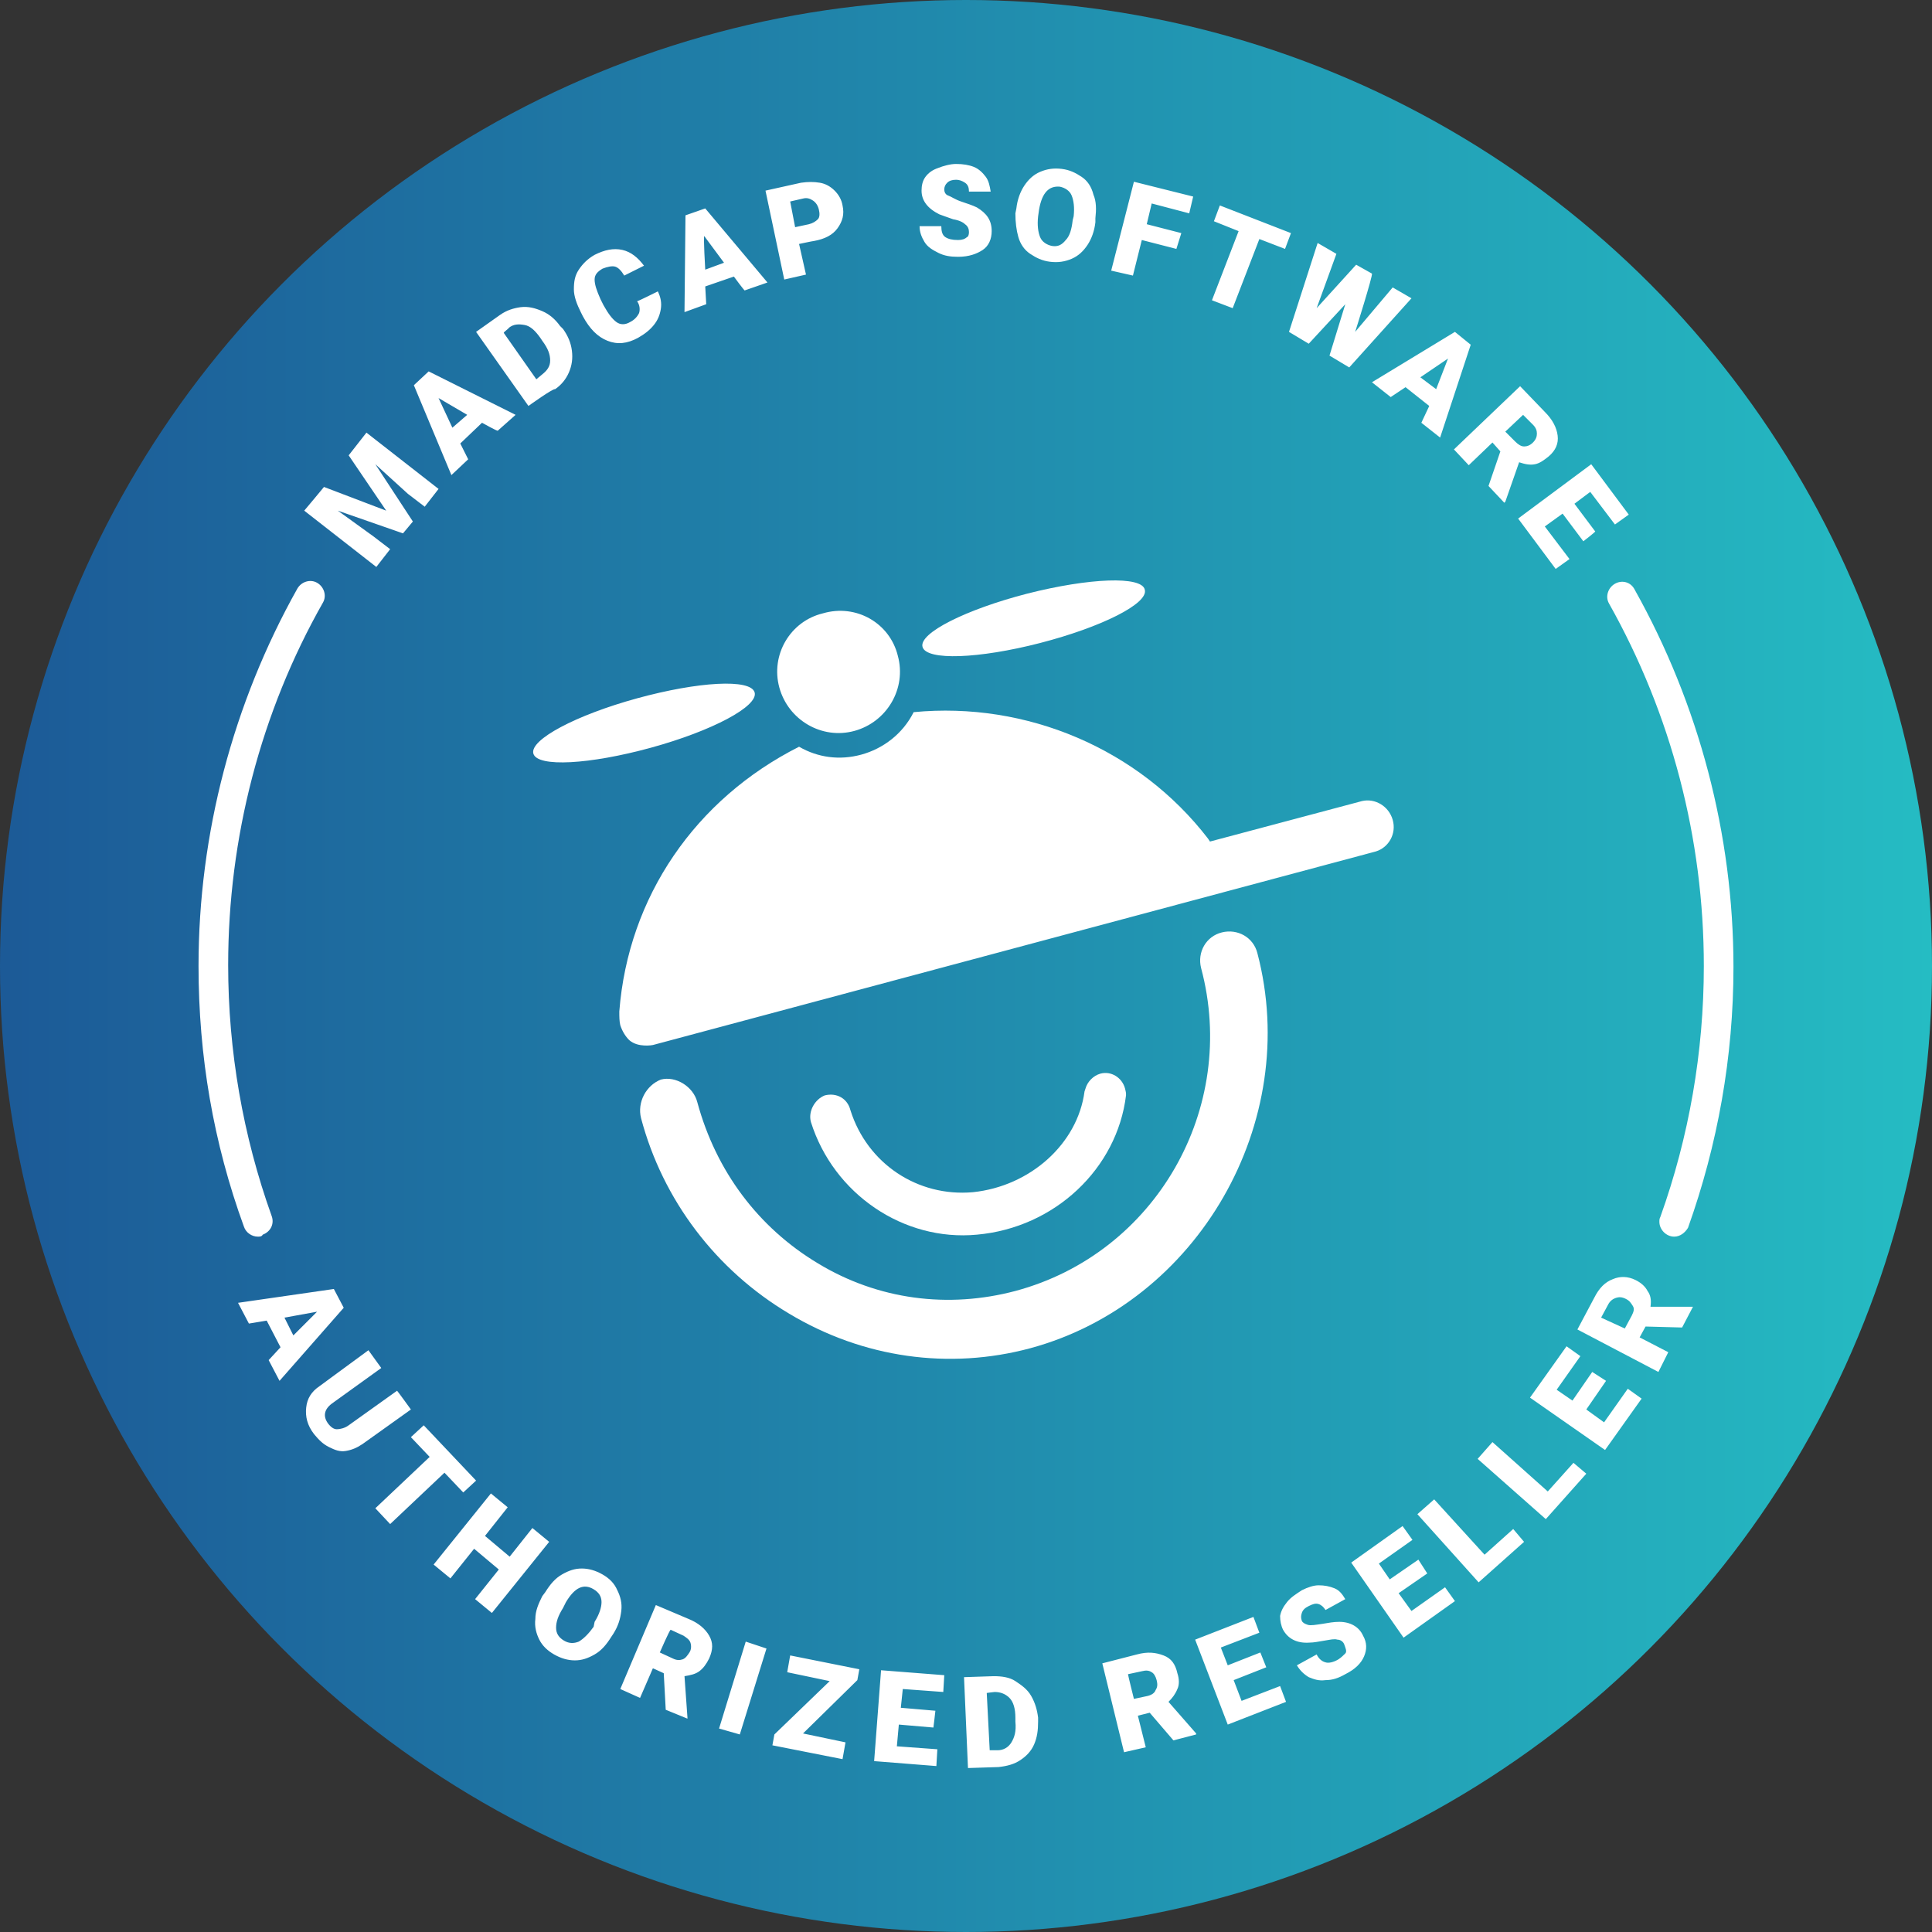 <?xml version="1.0" encoding="utf-8"?>
<!-- Generator: Adobe Illustrator 23.0.1, SVG Export Plug-In . SVG Version: 6.00 Build 0)  -->
<svg version="1.1" id="Layer_1" xmlns="http://www.w3.org/2000/svg" xmlns:xlink="http://www.w3.org/1999/xlink" x="0px" y="0px"
	 viewBox="0 0 195.6 195.6" style="enable-background:new 0 0 195.6 195.6;" xml:space="preserve">
<rect x="0" y="0" width="195.6" height="195.6" fill="#333333" stroke="none"/>
<style type="text/css">
	.st0{fill:url(#SVGID_1_);}
	.st1{fill:#FFFFFF;}
</style>
<linearGradient id="SVGID_1_" gradientUnits="userSpaceOnUse" x1="0" y1="100.2" x2="195.6" y2="100.2" gradientTransform="matrix(1 0 0 -1 0 198)">
	<stop  offset="0" style="stop-color:#1C5A97"/>
	<stop  offset="1" style="stop-color:#25BCC3"/>
</linearGradient>
<circle class="st0" cx="97.8" cy="97.8" r="97.8"/>
<path class="st1" d="M28.4,136.4l-1.4-2.7l-1.8,0.3l-1.1-2.1l9.7-1.4l1,1.9l-6.5,7.4l-1.1-2.1L28.4,136.4z M28.8,133.4l0.9,1.8
	l2.4-2.4L28.8,133.4z M41.6,142.7l-4.9,3.5c-0.6,0.4-1.1,0.6-1.7,0.7s-1.1-0.1-1.7-0.4s-1-0.7-1.5-1.3c-0.7-0.9-0.9-1.8-0.8-2.7
	s0.5-1.6,1.4-2.2l4.9-3.6l1.3,1.8l-5,3.6c-0.8,0.6-0.9,1.3-0.4,2c0.3,0.4,0.6,0.6,0.9,0.6c0.3,0,0.8-0.1,1.2-0.4l4.9-3.5
	C40.3,140.9,41.6,142.7,41.6,142.7z M46.9,151.1l-1.9-2l-5.5,5.2l-1.5-1.6l5.5-5.2l-1.9-2l1.3-1.2l5.3,5.6L46.9,151.1z M49.8,163.3
	l-1.7-1.4l2.4-3l-2.5-2.1l-2.4,3l-1.7-1.4l5.8-7.2l1.7,1.4l-2.3,2.9l2.5,2.1l2.3-2.9l1.7,1.4L49.8,163.3z M61.9,165.7
	c-0.5,0.8-1,1.4-1.7,1.8s-1.3,0.6-2,0.6c-0.7,0-1.4-0.2-2.1-0.6c-0.7-0.4-1.2-0.9-1.5-1.5s-0.5-1.3-0.4-2.1c0-0.8,0.3-1.5,0.7-2.3
	l0.3-0.4c0.5-0.8,1-1.4,1.7-1.8s1.3-0.6,2-0.6s1.4,0.2,2.1,0.6c0.7,0.4,1.2,0.9,1.5,1.6c0.3,0.6,0.5,1.3,0.4,2.1s-0.3,1.5-0.8,2.3
	L61.9,165.7z M60.2,164.2c0.5-0.8,0.7-1.5,0.7-2c0-0.6-0.3-1-0.8-1.3c-1-0.6-1.9-0.2-2.8,1.3l-0.3,0.6c-0.5,0.8-0.7,1.4-0.7,2
	c0,0.6,0.3,1,0.8,1.3c0.5,0.3,1,0.3,1.5,0.1c0.5-0.3,1-0.8,1.5-1.5L60.2,164.2L60.2,164.2z M67.2,169.4l-1.1-0.5l-1.3,3l-2-0.9
	l3.6-8.5l3.3,1.4c1,0.4,1.7,1,2.1,1.7c0.4,0.7,0.4,1.4,0,2.3c-0.3,0.6-0.6,1-1,1.3c-0.4,0.3-0.9,0.4-1.5,0.5l0.3,4.2l0,0.1l-2.2-0.9
	L67.2,169.4L67.2,169.4z M66.8,167.3l1.3,0.6c0.4,0.2,0.7,0.2,1,0.1s0.5-0.4,0.7-0.7s0.2-0.7,0.1-1c-0.1-0.3-0.4-0.5-0.7-0.7
	l-1.3-0.6C67.8,165,66.8,167.3,66.8,167.3z M74.9,175.6l-2.1-0.6l2.7-8.8l2.1,0.7L74.9,175.6z M81.3,175.5l4.3,0.9l-0.3,1.7
	l-7.1-1.4l0.2-1.1l5.6-5.4l-4.3-0.9l0.3-1.7l7,1.4l-0.2,1.1L81.3,175.5L81.3,175.5z M94.5,174.9l-3.5-0.3l-0.2,2.2l4.1,0.3l-0.1,1.7
	l-6.3-0.5l0.7-9.2l6.4,0.5l-0.1,1.7l-4.1-0.3l-0.2,1.9l3.5,0.3C94.7,173.3,94.5,174.9,94.5,174.9z M98,179l-0.4-9.2l3-0.1
	c0.8,0,1.6,0.1,2.2,0.5s1.2,0.8,1.6,1.5s0.6,1.4,0.7,2.2l0,0.4c0,0.9-0.1,1.6-0.4,2.3c-0.3,0.7-0.8,1.2-1.4,1.6
	c-0.6,0.4-1.3,0.6-2.2,0.7L98,179L98,179z M99.9,171.4l0.3,5.8l0.8,0c0.6,0,1.1-0.3,1.4-0.8s0.5-1.1,0.4-2.1l0-0.4
	c0-0.9-0.2-1.6-0.6-2c-0.4-0.4-0.9-0.6-1.5-0.6C100.6,171.3,99.9,171.4,99.9,171.4z M116.4,173.4l-1.2,0.3l0.8,3.2l-2.2,0.5l-2.2-9
	l3.5-0.9c1.1-0.3,1.9-0.2,2.7,0.1s1.2,0.9,1.4,1.8c0.2,0.6,0.2,1.2,0,1.6c-0.2,0.5-0.5,0.9-0.9,1.3l2.8,3.2l0,0.1l-2.3,0.6
	L116.4,173.4L116.4,173.4z M114.8,172l1.4-0.3c0.4-0.1,0.7-0.3,0.8-0.6c0.2-0.3,0.2-0.6,0.1-1c-0.1-0.4-0.3-0.7-0.5-0.8
	c-0.3-0.2-0.6-0.2-1-0.1l-1.4,0.3C114.2,169.6,114.8,172,114.8,172z M128.2,168.8l-3.3,1.3l0.8,2.1l3.9-1.5l0.6,1.6l-5.9,2.3
	l-3.3-8.6l5.9-2.3l0.6,1.6l-3.9,1.5l0.7,1.8l3.3-1.3L128.2,168.8L128.2,168.8z M136.1,166.5c-0.1-0.3-0.4-0.5-0.7-0.5
	c-0.3-0.1-0.7,0-1.3,0.1c-0.6,0.1-1.1,0.2-1.5,0.2c-1.3,0.1-2.2-0.4-2.7-1.3c-0.2-0.4-0.3-0.9-0.3-1.4c0.1-0.5,0.3-0.9,0.7-1.4
	s0.9-0.8,1.5-1.2c0.6-0.3,1.2-0.5,1.7-0.5c0.6,0,1.1,0.1,1.6,0.3s0.8,0.6,1.1,1.1l-2,1.1c-0.2-0.3-0.4-0.5-0.7-0.6
	c-0.3-0.1-0.6,0-1,0.2c-0.4,0.2-0.6,0.4-0.7,0.7s-0.1,0.5,0,0.8c0.1,0.2,0.3,0.3,0.6,0.4c0.3,0.1,0.8,0,1.5-0.1
	c0.6-0.1,1.1-0.2,1.7-0.2c1.1,0,2,0.5,2.4,1.4c0.4,0.7,0.4,1.4,0.1,2.1s-0.9,1.3-1.9,1.8c-0.7,0.4-1.3,0.6-2,0.6
	c-0.7,0.1-1.2-0.1-1.7-0.3c-0.5-0.3-0.9-0.7-1.2-1.2l2-1.1c0.2,0.4,0.5,0.7,0.9,0.8c0.3,0.1,0.8,0,1.3-0.3c0.3-0.2,0.5-0.4,0.7-0.6
	S136.2,166.8,136.1,166.5L136.1,166.5z M144.5,159.3l-2.9,2l1.3,1.8l3.4-2.4l1,1.4l-5.2,3.7l-5.3-7.6l5.2-3.7l1,1.4l-3.4,2.4
	l1.1,1.6l2.9-2L144.5,159.3L144.5,159.3z M150.3,157.4l2.9-2.6l1.1,1.3l-4.6,4.1l-6.2-6.9l1.7-1.5L150.3,157.4z M156.7,151l2.6-2.9
	l1.3,1.1l-4.1,4.6l-6.9-6.1l1.5-1.7L156.7,151z M162.6,139.8l-2,2.9l1.8,1.3l2.4-3.4l1.4,1l-3.7,5.2l-7.6-5.3l3.7-5.2l1.4,1
	l-2.4,3.4l1.6,1.1l2-2.9L162.6,139.8z M166.6,134.3l-0.6,1.1l2.9,1.5l-1,2l-8.2-4.3l1.7-3.2c0.5-1,1.1-1.6,1.9-1.9
	c0.7-0.3,1.5-0.3,2.3,0.1c0.6,0.3,1,0.7,1.2,1.1c0.3,0.4,0.4,0.9,0.3,1.6l4.2,0l0.1,0l-1.1,2.1L166.6,134.3L166.6,134.3z
	 M164.5,134.5l0.7-1.3c0.2-0.4,0.3-0.7,0.1-1s-0.3-0.5-0.7-0.7s-0.7-0.2-1-0.1c-0.3,0.1-0.6,0.3-0.8,0.7l-0.7,1.3L164.5,134.5z"/>
<g>
	<path class="st1" d="M32.8,49.3l6.3,2.4l-3.8-5.6l1.8-2.3l7.3,5.7L43,51.3l-1.7-1.3L38,47l3.8,5.8L40.8,54l-6.6-2.3l3.6,2.6
		l1.7,1.3l-1.4,1.8l-7.3-5.7C30.9,51.6,32.8,49.3,32.8,49.3z M48.8,42.8l-2.2,2.1l0.8,1.6l-1.7,1.6l-3.8-9.1l1.5-1.4l8.8,4.4
		l-1.8,1.6C50.4,43.7,48.8,42.8,48.8,42.8z M45.8,43.3l1.5-1.3l-2.9-1.7C44.4,40.3,45.8,43.3,45.8,43.3z M53.5,41.1l-5.3-7.5
		l2.4-1.7c0.7-0.5,1.4-0.7,2.1-0.8c0.8-0.1,1.5,0.1,2.2,0.4s1.3,0.8,1.8,1.5l0.3,0.3c0.5,0.7,0.8,1.4,0.9,2.2c0.1,0.8,0,1.5-0.3,2.2
		s-0.8,1.3-1.4,1.7C56,39.3,53.5,41.1,53.5,41.1z M51,33.7l3.3,4.7l0.6-0.5c0.5-0.4,0.8-0.8,0.8-1.4s-0.2-1.2-0.8-2l-0.2-0.3
		c-0.5-0.7-1-1.2-1.6-1.3s-1.1-0.1-1.6,0.3C51.6,33.2,51,33.6,51,33.7z M66.6,29.5c0.3,0.6,0.4,1.2,0.3,1.8
		c-0.1,0.6-0.3,1.1-0.7,1.6c-0.4,0.5-0.9,0.9-1.6,1.3c-1.1,0.6-2.1,0.7-3.1,0.3c-1-0.4-1.8-1.2-2.5-2.5l-0.2-0.4
		c-0.4-0.8-0.7-1.6-0.7-2.3c0-0.8,0.1-1.4,0.5-2s0.9-1.1,1.6-1.5c1-0.5,1.9-0.7,2.8-0.5c0.9,0.2,1.6,0.8,2.2,1.6l-2,1
		c-0.3-0.5-0.6-0.8-0.9-0.9c-0.3-0.1-0.8,0-1.3,0.2c-0.5,0.3-0.8,0.6-0.8,1.1c0,0.5,0.2,1.1,0.6,2l0.3,0.6c0.5,0.9,0.9,1.4,1.3,1.7
		c0.4,0.3,0.9,0.3,1.4,0c0.4-0.2,0.7-0.5,0.9-0.9c0.1-0.3,0.1-0.8-0.2-1.2C64.6,30.5,66.6,29.5,66.6,29.5z M74.3,28l-2.9,1l0.1,1.8
		l-2.2,0.8l0.1-9.8l2-0.7l6.3,7.5l-2.3,0.8C75.4,29.5,74.3,28,74.3,28z M71.4,27.3l1.9-0.7l-2-2.7C71.2,23.9,71.4,27.3,71.4,27.3z
		 M80.9,24.7l0.7,3.1l-2.2,0.5l-1.9-9l3.6-0.8c0.7-0.1,1.3-0.1,1.9,0s1.1,0.4,1.5,0.8c0.4,0.4,0.7,0.9,0.8,1.5
		c0.2,0.9,0,1.6-0.5,2.3c-0.5,0.7-1.3,1.1-2.4,1.3C82.3,24.4,80.9,24.7,80.9,24.7z M80.5,23l1.4-0.3c0.4-0.1,0.7-0.3,0.9-0.5
		s0.2-0.6,0.1-1c-0.1-0.4-0.3-0.7-0.6-0.9c-0.3-0.2-0.6-0.3-1-0.2L80,20.4C80,20.4,80.5,23,80.5,23z M98.1,23.5
		c0-0.3-0.1-0.6-0.4-0.8c-0.2-0.2-0.6-0.4-1.2-0.5c-0.6-0.2-1.1-0.4-1.4-0.5c-1.2-0.6-1.8-1.4-1.8-2.4c0-0.5,0.1-1,0.4-1.4
		s0.7-0.7,1.3-0.9c0.5-0.2,1.2-0.4,1.8-0.4c0.7,0,1.3,0.1,1.8,0.3s0.9,0.6,1.2,1c0.3,0.4,0.4,0.9,0.5,1.5l-2.2,0
		c0-0.4-0.1-0.7-0.4-0.9s-0.6-0.3-0.9-0.3c-0.4,0-0.7,0.1-0.9,0.3s-0.3,0.4-0.3,0.7c0,0.2,0.1,0.5,0.4,0.6s0.7,0.4,1.3,0.6
		c0.6,0.2,1.2,0.4,1.6,0.6c1,0.6,1.5,1.3,1.5,2.4c0,0.8-0.3,1.5-0.9,1.9s-1.4,0.7-2.5,0.7c-0.8,0-1.4-0.1-2-0.4s-1.1-0.6-1.4-1.1
		c-0.3-0.5-0.5-1-0.5-1.6l2.2,0c0,0.5,0.1,0.9,0.4,1.1s0.7,0.3,1.3,0.3c0.4,0,0.7-0.1,0.9-0.3C98,24,98.1,23.8,98.1,23.5z
		 M110.9,22.5c-0.1,0.9-0.4,1.7-0.8,2.3c-0.4,0.6-0.9,1.1-1.6,1.4s-1.4,0.4-2.2,0.3c-0.8-0.1-1.4-0.4-2-0.8s-1-1-1.2-1.7
		s-0.3-1.5-0.3-2.4l0.1-0.5c0.1-0.9,0.4-1.7,0.8-2.3c0.4-0.6,0.9-1.1,1.6-1.4s1.4-0.4,2.2-0.3c0.8,0.1,1.4,0.4,2,0.8
		c0.6,0.4,1,1,1.2,1.8c0.3,0.7,0.3,1.5,0.2,2.4C110.9,22.1,110.9,22.5,110.9,22.5z M108.7,21.9c0.1-0.9,0-1.6-0.2-2.1
		s-0.7-0.8-1.2-0.9c-1.1-0.1-1.8,0.6-2.1,2.3l-0.1,0.7c-0.1,0.9,0,1.6,0.2,2.1s0.7,0.8,1.2,0.9c0.6,0.1,1-0.1,1.4-0.6
		c0.4-0.4,0.6-1.1,0.7-2C108.6,22.3,108.7,21.9,108.7,21.9z M119.1,25.2l-3.5-0.9l-0.9,3.6l-2.2-0.5l2.3-9l6,1.5l-0.4,1.7l-3.8-1
		l-0.5,2.1l3.5,0.9L119.1,25.2z M130.1,25.2l-2.6-1l-2.7,7l-2.1-0.8l2.7-7l-2.5-1l0.6-1.6l7.2,2.8L130.1,25.2z M137.2,33.6l3.8-4.5
		l1.9,1.1l-6.3,7l-2-1.2l1.6-5.2l-3.7,4l-2-1.2l2.9-9l1.9,1.1l-2,5.5l4-4.4l1.6,0.9C139,27.9,137.2,33.6,137.2,33.6z M144.7,41.1
		l-2.4-1.9l-1.5,1l-1.9-1.5l8.4-5.1l1.6,1.3l-3.1,9.4l-1.9-1.5L144.7,41.1L144.7,41.1z M143.8,38.2l1.6,1.2l1.2-3.1L143.8,38.2z
		 M151.9,45.7l-0.8-0.9l-2.4,2.3l-1.5-1.6l6.7-6.4l2.5,2.6c0.8,0.8,1.2,1.6,1.3,2.4s-0.2,1.5-0.9,2.1c-0.5,0.4-0.9,0.7-1.4,0.8
		c-0.5,0.1-1,0-1.6-0.2l-1.4,4l-0.1,0.1l-1.6-1.7C150.7,49.2,151.9,45.7,151.9,45.7z M152.4,43.7l1,1c0.3,0.3,0.6,0.5,0.9,0.5
		s0.6-0.1,0.9-0.4c0.3-0.3,0.4-0.6,0.4-0.9s-0.1-0.6-0.4-0.9l-1-1L152.4,43.7L152.4,43.7z M160.3,54.8l-2.1-2.8l-1.8,1.3l2.5,3.3
		l-1.4,1l-3.8-5.1l7.4-5.5l3.8,5.1l-1.4,1l-2.5-3.3l-1.6,1.2l2.1,2.8C161.6,53.8,160.3,54.8,160.3,54.8z"/>
</g>
<g>
	<path class="st1" d="M26.1,125.2c-0.6,0-1.2-0.4-1.4-1c-3.1-8.5-4.6-17.3-4.6-26.4c0-13.4,3.5-26.6,10-38.2c0.4-0.7,1.3-1,2-0.6
		c0.7,0.4,1,1.3,0.6,2c-6.3,11.1-9.6,23.8-9.6,36.7c0,8.7,1.5,17.3,4.4,25.4c0.3,0.8-0.1,1.6-0.9,1.9
		C26.5,125.2,26.3,125.2,26.1,125.2z"/>
</g>
<g>
	<path class="st1" d="M169.5,125.2c-0.8,0-1.5-0.7-1.5-1.5c0-0.2,0-0.3,0.1-0.5c2.9-8.1,4.4-16.7,4.4-25.4c0-12.9-3.3-25.5-9.6-36.7
		c-0.4-0.7-0.1-1.6,0.6-2c0.7-0.4,1.6-0.2,2,0.6c6.5,11.6,10,24.8,10,38.2c0,9.1-1.6,18-4.6,26.4
		C170.6,124.8,170.1,125.2,169.5,125.2z"/>
</g>
<g>
	<path class="st1" d="M82.1,113.6L82.1,113.6c2.3,7.3,9.4,12.1,16.8,11.4c7.9-0.7,14.2-6.7,15.1-14.1l0-0.2c0-0.1-0.1-0.5-0.1-0.5
		c-0.3-1.1-1.4-1.8-2.5-1.5c0,0,0,0,0,0c-0.7,0.2-1.3,0.8-1.5,1.5l-0.1,0.3c-0.7,5.3-5.5,9.6-11.3,10.2c-5.6,0.5-10.7-2.9-12.4-8.3
		c-0.3-1.2-1.4-1.8-2.6-1.5C82.5,111.3,81.8,112.5,82.1,113.6z"/>
	<path class="st1" d="M64.9,113.2c2.2,8.3,7.6,15.4,15,19.8c7.5,4.5,16.2,5.7,24.4,3.5c17-4.6,27.5-22.9,23-40
		c-0.4-1.6-2-2.5-3.6-2.1c0,0,0,0,0,0c-1.6,0.4-2.5,2-2.1,3.6c3.8,14.2-4.6,28.9-18.8,32.7c-6.8,1.8-13.9,0.9-20-2.8
		c-6-3.6-10.3-9.3-12.2-16.3c-0.4-1.6-2.2-2.7-3.7-2.3C65.4,109.9,64.5,111.6,64.9,113.2z M87.2,76.4c-2.2,0.6-4.4,0.3-6.3-0.8
		c-10.5,5.3-17.3,15.2-18.2,26.8c0,0.5,0,1,0.1,1.4c0.2,0.6,0.5,1.1,0.9,1.5c0.9,0.8,2.4,0.5,2.4,0.5l73.2-19.6
		c1.3-0.4,2.1-1.8,1.7-3.2c-0.4-1.4-1.8-2.2-3.1-1.9l-15.4,4.1l-0.2-0.3c-7-9.1-18.4-13.9-29.8-12.8C91.4,74.3,89.4,75.8,87.2,76.4z
		"/>
	<path class="st1" d="M90.9,66.4c0.9,3.3-1.1,6.7-4.4,7.6c-3.3,0.9-6.7-1.1-7.6-4.4c-0.9-3.3,1.1-6.7,4.4-7.5
		C86.7,61.1,90.1,63.1,90.9,66.4z M115.9,59.7c0.4,1.4-4.4,3.8-10.6,5.4c-6.2,1.6-11.5,1.8-11.9,0.4c-0.4-1.4,4.4-3.8,10.6-5.4
		C110.3,58.5,115.6,58.3,115.9,59.7z M54,76.3c0.4,1.4,5.7,1.1,11.9-0.6c6.2-1.7,10.9-4.2,10.5-5.6c-0.4-1.4-5.7-1.1-11.9,0.6
		C58.3,72.4,53.6,74.9,54,76.3z"/>
</g>
</svg>
